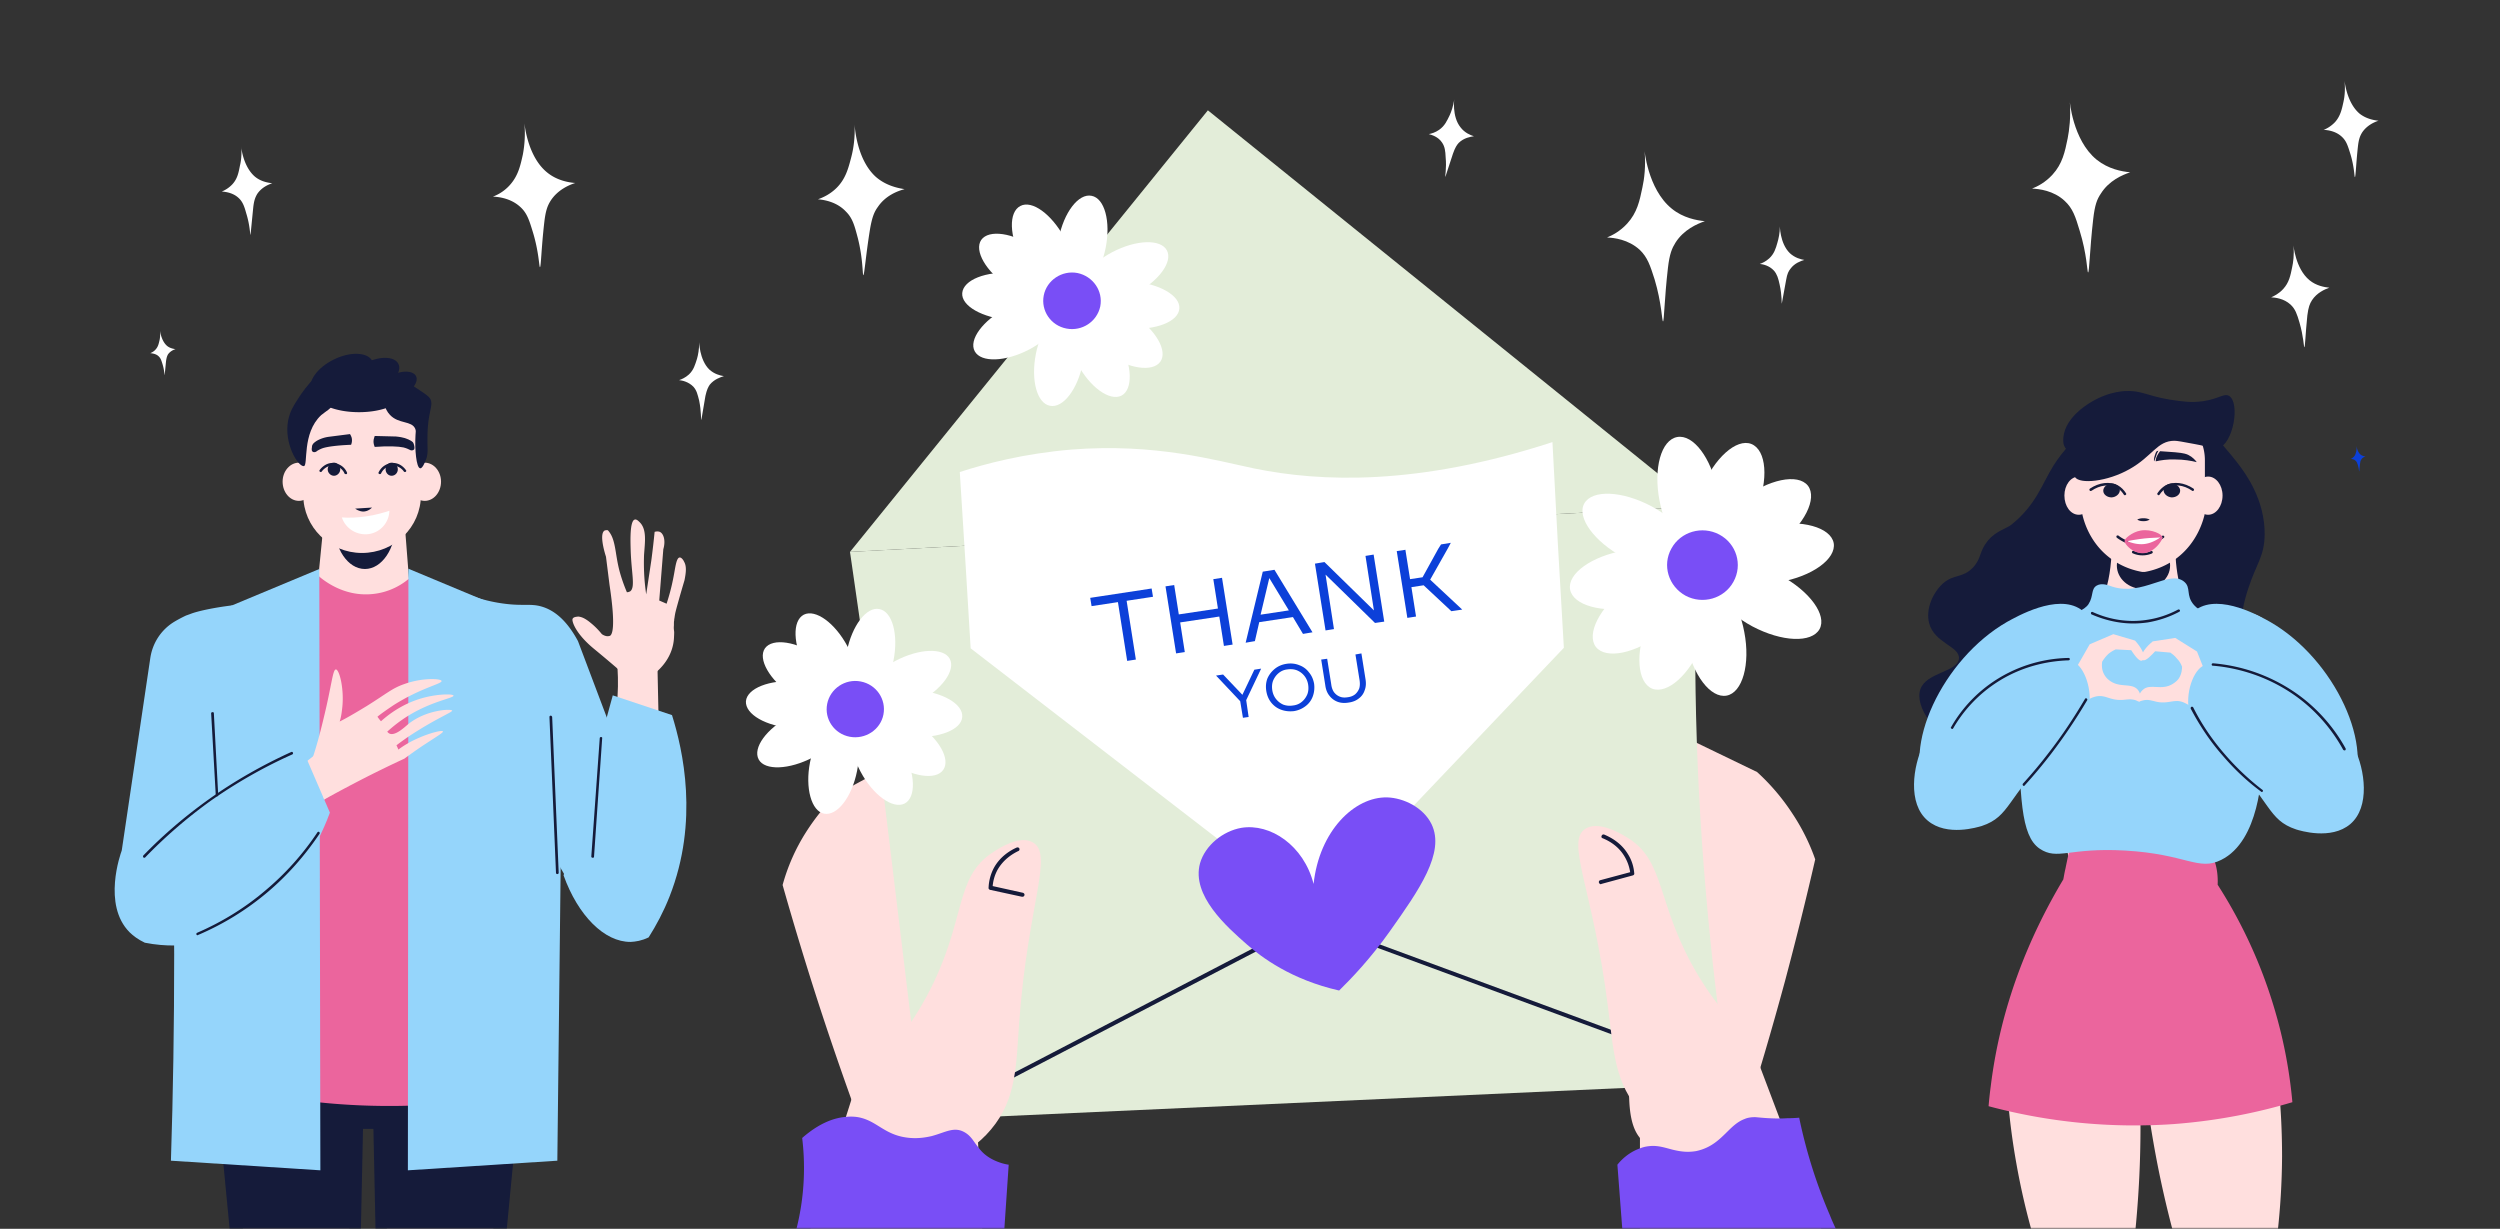 <?xml version="1.0" encoding="UTF-8"?>
<svg xmlns="http://www.w3.org/2000/svg" xmlns:v="https://vecta.io/nano" width="708" height="348" fill="none">
  <rect width="100%" height="100%" fill="#333333" stroke="none"/>
  <style><![CDATA[.B{fill:#151b3a}.C{fill:#ffdfde}.D{fill:#fff}.E{fill:#95d5fb}.F{fill:#0c40d9}.G{fill:#794ef6}.H{fill:#eb659d}.I{fill:#e3edd9}.J{fill-rule:evenodd}]]></style>
  <g clip-path="url(#B)">
    <mask id="A" maskUnits="userSpaceOnUse" x="0" y="0" width="708" height="348">
      <path d="M708 348H0V0H708V348Z" class="D"></path>
    </mask>
    <g mask="url(#A)">
      <path d="M162.147 175.286c.231-.605 1.154-.605 1.616-.681.308.076 1.385 0 3.54 1.816.847.681 1.924 1.664 3.155 3.177 1.155.757 1.847.605 2.309.454.462-.302 1.77-1.74-.154-14.449l-1-7.944c-.154-.454-2.078-6.43-.385-7.414.231-.075.539-.151.923-.075 1.155 1.286 1.616 2.799 2.001 4.766s.616 4.312 1.385 7.111a46.78 46.78 0 0 0 2.001 5.674c.308 0 .616-.076 1.001-.303 1.385-1.21.308-4.993.077-11.348-.077-2.723-.308-8.548 1.154-8.927.462-.151 1 .379 1.231.606 2.309 2.042 1.616 5.825 1.386 9.532-.077 2.572-.077 6.355.615 11.045l1.462-9.683c.36-2.724.667-5.397.924-8.02.769-.226 1.231-.075 1.462 0 1.154.53 1.693 2.573 1 4.918l-1.154 14.525 2.078.908c1.154-3.48 1.77-6.431 2.155-8.624.385-2.119.692-4.388 1.539-4.464.616-.076 1.231 1.059 1.231 1.135.77 1.286.616 2.95.154 5.296-1.462 4.917-2.463 8.548-2.616 9.305s-.231 1.437-.231 1.437c-.052.151-.077.378-.077.681-.077.151-.077.757-.077 1.362-.077.908 0 1.135.077 1.891 0 0 0 .757-.077 1.967-.77 9.683-12.005 13.996-11.928 12.104-2.386-2.496-10.697-9.305-10.697-9.305-5.233-4.312-6.311-7.792-6.08-8.473zm-29.243 90.026c2 21.712-11.082 38.885-23.934 40.701-14.622 2.043-34.553-14.752-33.938-40.701l1.154-28.975-2.309-4.539s-1-2.042-1.924-4.236c-1.462-3.178-7.696-21.183-15.314-46.148 4.848-2.118 9.927-4.464 15.16-7.187 6.695-3.48 12.852-7.036 18.316-10.516l11.774.303 14.006.756c5.695 3.178 12.39 6.431 20.009 9.381a174.34 174.34 0 0 0 14.622 4.842l-14.314 41.079c-.154.53-.847 2.497-1.77 5.069-1.18 3.228-2.412 6.304-3.694 9.229l2.155 30.942z" class="C"></path>
      <path d="M116.973 178.69h-28.32l3.309-33.589h22.394l2.616 33.589z" class="C"></path>
      <path d="M112.048 148.278c0 7.112-3.924 12.861-8.696 12.861-4.848 0-8.696-5.749-8.696-12.861 0-7.035 3.848-12.785 8.696-12.785 4.772 0 8.696 5.75 8.696 12.785z" class="B"></path>
      <path d="M102.506 156.6c-9.157 0-16.622-7.338-16.622-16.417v-23.981c2.155-1.438 8.465-5.145 17.315-4.993 8.08.227 13.775 3.555 16.007 4.993v23.981c0 9.079-7.465 16.417-16.7 16.417z" class="C"></path>
      <path d="M89.192 136.401c0 3.026-2.078 5.447-4.54 5.447-2.54 0-4.617-2.421-4.617-5.447 0-2.951 2.078-5.371 4.617-5.371 2.463 0 4.54 2.42 4.54 5.371zm35.708 0c0 3.026-2.078 5.447-4.617 5.447s-4.541-2.421-4.541-5.447c0-2.951 2.001-5.371 4.541-5.371s4.617 2.42 4.617 5.371z" class="C"></path>
      <path d="M99.12 179.447c1.001 2.043 3.078 2.875 4.464 2.27 1.154-.454 1.462-1.816 1.539-2.043l-6.003-.227zm-25.395-.151a17.85 17.85 0 0 0 7.003 2.95c5.31.984 9.543-.605 11.159-1.286l-18.162-1.664zm38.862 1.891c1.539.681 4.156 1.513 7.465 1.437 5.387-.075 9.158-2.496 10.62-3.555l-18.085 2.118zm-14.621-46.904c-.154 0-.308-.076-.385-.152-.539-1.361-1.924-2.269-3.386-2.269-1.924 0-3.001 1.588-3.078 1.664-.077.151-.308.227-.462.076-.231-.076-.231-.303-.154-.454.077-.076 1.385-2.043 3.694-2.043 1.77.076 3.386 1.059 4.079 2.724.077.151 0 .378-.154.454h-.154z" class="B"></path>
      <path d="M92.81 132.921c0 .983.846 1.816 1.77 1.816s1.77-.833 1.77-1.816c0-1.059-.846-1.891-1.77-1.891s-1.77.832-1.77 1.891zm-3.002-5.22s.693-.454 1.539-.757c1.308-.454 4.233-.832 8.081-.983.154-.378.385-1.135.154-2.043-.154-.454-.308-.756-.462-.983l-5.926.756a9.38 9.38 0 0 0-3.463 1.135c-.693.454-1.001.757-1.077.908-.308.378-.308.756-.308.908-.077.454-.154 1.059.231 1.286.308.227.847.151 1.231-.227zm17.777 6.582c-.384-.076-.461-.303-.384-.454a4.62 4.62 0 0 1 4.078-2.724c2.386 0 3.617 1.967 3.694 2.043.154.151.077.378-.077.454-.154.151-.384.075-.538-.076 0-.076-1.155-1.664-3.079-1.664-1.462 0-2.77.908-3.386 2.269-.077.076-.231.152-.308.152z" class="B"></path>
      <path d="M112.664 132.921c0 .983-.769 1.816-1.77 1.816-.923 0-1.693-.833-1.693-1.816 0-1.059.77-1.891 1.693-1.891 1.001 0 1.77.832 1.77 1.891zm3.233-5.598s-.693-.379-1.616-.606c-1.386-.302-4.31-.454-8.158-.151-.154-.378-.462-1.135-.308-2.043.077-.453.231-.756.308-1.059l6.003.152c.615.075 2.001.151 3.54.832.769.378 1.077.605 1.231.756.308.379.308.757.385.908.077.378.231 1.059-.154 1.286-.308.227-.77.227-1.231-.075zm-15.315 16.719c.231.151 1 .756 2.232.832 1.462 0 2.385-.984 2.539-1.135l-4.771.303z" class="B"></path>
      <path d="M96.812 146.538c2.078.152 4.541.076 7.388-.378 2.386-.378 4.464-.983 6.08-1.513-.077 3.253-2.463 6.052-5.695 6.582-3.386.529-6.695-1.438-7.773-4.691z" class="D"></path>
      <path d="M97.35 380.833c-.385 9.759-6.618 18.989-11.082 18.989-9.389-.076-16.853-42.971-22.01-83.672-.385-5.068-.462-11.045.462-17.702 1.847-13.996 6.849-24.814 10.851-31.774l25.704 27.764c-.77 27.235-3.925 85.714-3.925 86.395z" class="C"></path>
      <path d="M61.026 306.391l8.311 86.395c-1.231 8.927-1.924 19.367-1.308 30.942 1.154 23.906 7.157 43.5 12.775 57.193 1.924.832 5.772 2.118 10.697 1.816 3.463-.303 6.157-1.287 7.927-2.119l4.001-190.87-27.858-23.074a95.1 95.1 0 0 0-10.158 20.653c-2.463 7.187-3.771 13.693-4.386 19.064z" class="B"></path>
      <path d="M111.201 380.833c.385 9.759 6.618 18.989 11.082 18.989 9.389-.076 16.853-42.971 22.009-83.672.385-5.068.462-11.045-.461-17.702-1.847-13.996-6.849-24.814-10.851-31.774l-25.704 27.764c.77 27.235 3.925 85.714 3.925 86.395z" class="C"></path>
      <path d="M147.525 306.391l-8.311 86.395c1.231 8.927 1.924 19.367 1.308 30.942-1.154 23.906-7.157 43.5-12.775 57.193-1.924.832-5.771 2.118-10.697 1.816a23.4 23.4 0 0 1-7.926-2.119l-4.002-190.87 27.858-23.074c3.386 5.069 7.157 12.029 10.159 20.653 2.462 7.187 3.77 13.693 4.386 19.064z" class="B"></path>
      <path d="M125.593 319.706H82.267v-34.27h43.326v34.27z" class="B"></path>
      <path d="M151.065 308.888a194.5 194.5 0 0 1-56.255 3.707c-14.93-1.211-27.858-4.01-38.324-7.112l-2.617-125.809 36.323-16.568c1.001.832 6.772 5.901 15.083 5.144 5.464-.453 9.158-3.177 10.543-4.387l34.708 15.13.538 129.895z" class="H"></path>
      <path d="M90.732 331.432l-42.326-2.723c.616-18.913.923-38.432.923-58.404-.077-31.547-1-61.883-2.617-90.934l43.711-18.232.308 170.293zm24.78 0l42.326-2.723 1.693-149.338-43.865-18.308-.154 170.369z" class="E"></path>
      <path d="M42.557 186.407l-8.08 54.47 22.24 17.551c4.925-11.045 10.928-28.294 12.082-50.006.77-14.752-.924-27.386-2.924-36.994-5.618.681-9.85 1.664-11.697 2.345-.77.303-1.462.53-1.462.53-1.283.605-2.463 1.235-3.54 1.891-3.617 2.269-6.003 5.976-6.618 10.213zm121.129-4.842l20.932 55.453-17.546 22.166c-7.541-11.196-16.391-26.629-23.394-45.996-6.157-17.022-9.158-32.379-10.62-44.635a43.77 43.77 0 0 0 9.85 2.421c5.233.681 7.311-.076 10.312.756s6.849 3.102 10.466 9.835z" class="E"></path>
      <path d="M95.503 207.741l7.003 9.078a494.89 494.89 0 0 0-13.544 12.256c-8.465 7.792-16.392 15.584-23.78 23.225-1.462.681-3.54 1.513-6.003 2.043-2.309.454-4.233.529-5.772.454l-10.004-13.694c4.386-4.009 8.234-6.733 10.774-8.397 14.006-9.078 23.472-9.229 35.246-19.14 2.847-2.345 4.925-4.539 6.08-5.825z" class="C"></path>
      <path d="M86.499 214.096l-52.023 26.781c-.308.832-5.541 15.357 2.232 23.149 1 .984 2.386 2.043 4.31 2.951 6.157 1.21 11.313.832 15.084.151 25.473-4.691 36.323-34.195 37.324-36.994l-6.926-16.038z" class="E"></path>
      <path d="M174.615 186.104l11.543.908.385 18.081c.385 11.348 1 22.317 1.924 32.833-.385 1.589-1.155 3.631-2.386 5.825-1.154 1.967-2.385 3.48-3.463 4.539l-17.084-1.664c-.154-5.901.385-10.591.769-13.542 2.309-16.341 8.466-23.376 8.696-38.658.077-3.631-.23-6.582-.384-8.322z" class="C"></path>
      <path d="M173.537 196.923l-13.93 50.989c4.079 11.348 11.544 18.913 19.009 18.838 1.385-.076 3.078-.303 5.079-1.287 2.155-3.404 4.232-7.262 5.925-11.574 8.389-21.334 3.771-41.533.693-51.368l-16.776-5.598z" class="E"></path>
      <path d="M88.653 214.323c.77-2.346 1.847-6.053 2.924-10.592 2.386-9.683 2.617-14.071 3.54-14.147 1 0 2.463 5.674 1.77 11.197-.154 1.437-.385 2.648-.693 3.556 1.693-.833 4.31-2.346 7.542-4.313 5.848-3.631 7.234-5.068 10.697-6.279 5.233-1.891 10.466-1.588 10.62-.908.231.833-5.772 1.892-13.622 6.885-1.923 1.286-3.54 2.421-4.54 3.253a12.48 12.48 0 0 0 1 1.286c2.694-2.421 7.542-5.977 14.468-7.187 2.925-.53 6.003-.53 6.08-.076.154.757-7.157 1.665-14.622 6.885-1.847 1.286-3.232 2.496-4.156 3.328.154.152.308.379.616.53 1.539.756 4.079-1.589 5.31-2.648 5.156-4.161 12.236-4.388 12.467-3.858.154.454-4.848 2.345-12.544 7.489-1.308.908-2.462 1.74-3.232 2.346a12.56 12.56 0 0 1 .539 1.21c1.308-.983 3.309-2.27 6.002-3.404 2.925-1.286 6.465-2.194 6.619-1.74.153.302-1.386 1.21-4.618 3.328-2.693 1.74-4.848 3.329-6.31 4.388-3.489 1.614-7.029 3.329-10.62 5.145-4.156 2.118-8.183 4.261-12.083 6.43l-3.155-12.104z" class="C"></path>
      <path d="M40.864 242.919c-.103 0-.179-.025-.231-.076a.46.46 0 0 1-.077-.529c5.695-5.901 12.005-11.272 18.7-16.038 7.234-5.145 15.084-9.608 23.241-13.315.231-.076.385 0 .462.227.077.151 0 .378-.154.454-8.157 3.631-15.93 8.095-23.164 13.163-6.618 4.766-12.852 10.138-18.546 16.038-.051.051-.128.076-.231.076z" class="B"></path>
      <path d="M61.411 225.519a.33.33 0 0 1-.308-.302l-1.308-23.226c0-.151.154-.302.385-.302.154-.076.385.075.385.302l1.231 23.15c0 .227-.154.378-.308.378h-.077zm-5.464 39.339c-.154 0-.308-.075-.308-.227-.077-.151 0-.378.154-.454 7.003-3.026 13.544-7.035 19.316-11.953 5.695-4.766 10.697-10.364 14.776-16.492.077-.151.308-.227.462-.151.231.151.231.378.154.529-4.156 6.204-9.158 11.878-14.93 16.72-5.849 4.917-12.39 8.927-19.47 11.953-.051.05-.103.075-.154.075zm101.89-17.324c-.231 0-.385-.151-.385-.378l-1.847-44.106c0-.227.154-.378.385-.378.154 0 .308.151.385.378l1.847 44.106c0 .227-.154.378-.385.378zm10.005-4.615c-.231 0-.385-.151-.385-.378l2.386-33.438a.36.36 0 0 1 .384-.379c.231 0 .385.227.308.379l-2.308 33.514c0 .226-.154.302-.385.302zM114.126 111.36c0 2.95-5.618 5.371-12.467 5.371s-12.467-2.421-12.467-5.371 5.618-5.296 12.467-5.296 12.467 2.346 12.467 5.296z" class="B"></path>
      <path d="M94.579 114.159c-.923 1.74-2.078 2.118-3.617 3.404-5.541 5.145-3.617 14.374-4.925 14.45-1.693.076-5.618-6.355-4.463-12.785.462-2.572 1.539-4.312 2.77-6.204.308-.529 5.772-9.078 9.004-7.943 2.078.756 3.001 5.749 1.231 9.078z" class="B"></path>
      <path d="M110.201 110.679c-.308.151-.615.378-.923.832-1.078 1.589-.385 4.388 1.154 5.977 2.463 2.648 6.157 1.589 7.157 3.934.231.529.154.908.077 1.891-.231 3.934.231 9.154 1.308 9.305.616.152 1.385-1.664 1.77-2.723.539-1.665.308-2.724.308-4.615 0-1.513-.077-4.842.693-8.397.308-1.589.692-2.724.154-3.859-.308-.529-.693-.907-2.232-1.967l-3.771-2.496c-2.155-1.059-4.002-1.513-6.618-2.194-1.462-.303-2.155-.53-3.079-.53-1.846-.151-2.77.227-4.771.606-4.386.756-5.464-.076-6.31.907-1.231 1.362-.769 4.918 1.154 6.053 1.462.907 3.078-.076 10.466-1.892 1.462-.378 2.694-.681 3.463-.832z" class="B"></path>
      <path d="M105.43 102.206c1.309 2.572-1.462 6.582-6.233 8.927-4.694 2.345-9.62 2.118-10.928-.378-1.308-2.572 1.462-6.582 6.234-8.927 4.694-2.345 9.619-2.118 10.927.378z" class="B"></path>
      <path d="M112.818 103.038c1.077 2.043-1.231 5.296-5.079 7.263-3.925 1.891-7.927 1.74-9.004-.378-1.077-2.043 1.231-5.296 5.079-7.263 3.925-1.891 7.926-1.74 9.004.378z" class="B"></path>
      <path d="M117.82 106.518c.77 1.589-.923 4.085-3.925 5.599-3.001 1.437-6.079 1.361-6.926-.227-.769-1.665.924-4.161 3.925-5.599 3.001-1.513 6.08-1.361 6.926.227z" class="B"></path>
      <path d="M470.974 91.01c-.308 0-.385-5.22-2.386-11.877-1.231-3.858-2-6.279-4.232-8.397-3.232-2.95-7.311-3.404-9.235-3.48 1.462-.605 3.694-1.74 5.695-3.934 2.847-3.102 3.54-6.506 4.309-10.213.539-2.421 1.001-6.052.616-10.44-.077-.757.77 10.818 7.696 16.417 3.232 2.648 7.08 3.329 9.388 3.556-2.231.757-6.002 2.421-8.311 6.052-1 1.589-1.693 3.177-2.155 7.187-1 8.7-1.077 15.131-1.385 15.131zm120.36-13.845c-.231 0-.308-5.22-2.386-11.877-1.154-3.858-1.924-6.279-4.233-8.397-3.155-2.95-7.311-3.404-9.235-3.48 1.54-.605 3.771-1.74 5.772-3.934 2.848-3.102 3.54-6.506 4.31-10.289.462-2.345.923-5.977.615-10.364-.077-.756.693 10.818 7.619 16.417 3.309 2.648 7.08 3.329 9.466 3.556-2.232.757-6.003 2.345-8.312 6.052-1.077 1.589-1.693 3.177-2.154 7.187-1.001 8.7-1.078 15.13-1.462 15.13zm61.257 21.183c-.154 0-.231-3.102-1.385-7.036-.693-2.345-1.155-3.783-2.54-5.069-1.924-1.74-4.31-1.967-5.464-2.043.847-.378 2.232-1.059 3.386-2.345 1.693-1.816 2.078-3.858 2.54-6.128.308-1.362.615-3.556.385-6.128 0-.454.461 6.43 4.54 9.759 1.924 1.589 4.233 1.967 5.618 2.118-1.308.454-3.54 1.437-4.925 3.556-.616.983-1.001 1.891-1.309 4.312-.538 5.144-.615 9.003-.846 9.003z" class="D"></path>
      <g style="mix-blend-mode:multiply" class="F">
        <path d="M668.137 133.526c-.077 0-.077-.756-.385-1.816-.154-.529-.308-.907-.616-1.21-.462-.454-1.077-.53-1.385-.53.231-.075.539-.302.847-.605.461-.454.538-.983.692-1.513.077-.378.154-.908.077-1.589 0-.151.077 1.589 1.154 2.497.462.378 1.078.454 1.386.53-.308.075-.924.302-1.232.907-.154.227-.231.454-.307 1.06l-.231 2.269z"></path>
      </g>
      <path d="M666.905 50.157c-.154 0-.154-2.95-1.309-6.657-.692-2.194-1.077-3.556-2.385-4.766-1.77-1.664-4.079-1.891-5.156-1.967.846-.303 2.078-.984 3.232-2.194 1.539-1.74 1.924-3.631 2.386-5.75.307-1.362.538-3.329.307-5.825 0-.454.462 6.052 4.31 9.23 1.847 1.437 4.002 1.816 5.31 1.967-1.231.378-3.386 1.362-4.694 3.404-.539.908-.924 1.816-1.155 4.01-.538 4.917-.615 8.473-.846 8.549zM152.912 75.652c-.231 0-.308-4.388-2.001-9.91-1-3.253-1.616-5.371-3.54-7.111-2.693-2.497-6.156-2.875-7.772-2.95a12.17 12.17 0 0 0 4.771-3.253c2.386-2.648 3.001-5.523 3.694-8.624a32.58 32.58 0 0 0 .462-8.776c0-.605.615 9.154 6.464 13.844 2.693 2.194 5.926 2.799 7.926 2.95-1.923.605-5.079 2.043-7.003 5.069-.846 1.362-1.385 2.724-1.77 6.052-.846 7.338-.923 12.71-1.231 12.71zm-81.959-9.154c-.154 0-.154-2.724-1.231-6.128-.539-1.967-1-3.253-2.155-4.312-1.616-1.513-3.771-1.74-4.771-1.816.77-.303 1.924-.908 3.001-2.043 1.462-1.589 1.77-3.329 2.155-5.296.308-1.211.539-3.026.385-5.296-.077-.378.385 5.523 3.925 8.473 1.693 1.362 3.617 1.664 4.848 1.816-1.154.378-3.078 1.21-4.31 3.102-.462.832-.847 1.664-1.077 3.707l-.77 7.792zm-24.318 39.718c-.077 0-.077-1.362-.616-3.102-.308-.984-.462-1.589-1.077-2.194-.77-.757-1.847-.832-2.386-.908.385-.151 1-.454 1.462-.983.77-.832.924-1.664 1.154-2.648.154-.605.231-1.513.154-2.648 0-.227.231 2.724 2.001 4.237.847.681 1.847.832 2.386.908-.539.151-1.539.605-2.155 1.513-.231.454-.385.833-.539 1.892l-.385 3.934zM244.49 77.922c-.23 0-.077-4.615-1.539-10.44-.923-3.48-1.462-5.674-3.386-7.565-2.616-2.799-6.233-3.329-7.926-3.48 1.308-.454 3.386-1.362 5.233-3.177 2.616-2.572 3.386-5.598 4.232-8.851.539-2.043 1.078-5.22.924-9.078 0-.605.231 9.532 6.002 14.752 2.771 2.421 6.08 3.177 8.158 3.48-2.001.53-5.387 1.816-7.542 4.993-1 1.362-1.616 2.724-2.232 6.204-1.231 7.565-1.616 13.163-1.924 13.163z" class="D"></path>
      <path d="M493.753 317.815c4.079-12.785 8.003-26.1 11.774-40.02 3.13-11.752 5.977-23.225 8.542-34.422-1.231-3.556-3.232-8.095-6.387-12.861-3.386-5.22-7.08-9.154-10.081-11.877l-22.395-10.818-9.696 62.564c-5.079 35.556-6.311 49.022.923 53.637 6.696 4.237 17.931-.529 27.32-6.203zm-248.031 6.128c-4.694-12.559-9.312-25.646-13.775-39.34a980.76 980.76 0 0 1-10.312-33.967 54.9 54.9 0 0 1 6.541-14.828c2.924-4.615 6.003-8.171 8.619-10.743l21.856-11.877 12.852 62.035c6.926 35.254 8.773 48.568 1.847 53.561-6.465 4.615-17.931.379-27.628-4.841z" class="C"></path>
      <path d="M489.52 306.77l-228.099 10.364-13.16-108.485-7.541-52.352 240.335-12.86c-1.616 33.135-1.385 69.902 2.078 109.544 1.616 18.837 3.771 36.767 6.387 53.789z" class="I"></path>
      <path d="M240.72 156.297L342.071 31.244l138.984 112.193-240.335 12.86z" class="I"></path>
      <g style="mix-blend-mode:multiply" class="I">
        <path d="M471.897 152.893l-29.013 30.564-71.184 74.82-96.812-74.669-28.32-21.864 26.935-1.059 167.688-6.582 30.706-1.21z"></path>
      </g>
      <path d="M442.885 183.457l-71.185 74.82-96.811-74.669-1.385-22.923-1.693-27.008c7.233-2.345 18.084-5.22 31.552-6.354 23.856-1.892 41.018 3.101 51.945 5.371 18.547 3.783 46.097 4.993 84.345-7.49l1.539 28.899 1.693 29.354z" class="D"></path>
      <path d="M268.193 314.94c-.154 0-.385-.151-.462-.303-.154-.302-.077-.68.231-.832l104.045-54.167c.231-.151.616 0 .77.227.154.303 0 .681-.231.832l-104.045 54.167c-.103.051-.205.076-.308.076zm216.941-11.423c-.051 0-.128-.026-.231-.076L374.701 262.74c-.308-.151-.462-.454-.308-.757.077-.302.462-.453.693-.302l110.279 40.701c.308.075.461.454.308.756a.58.58 0 0 1-.539.379z" class="B"></path>
      <path d="M405.407 233.387c-2.309-4.69-7.85-7.414-12.544-7.565-9.235-.227-19.239 9.456-20.855 24.511-2.771-10.894-12.236-17.249-20.471-15.887-5.156.908-10.235 4.918-11.697 10.062-2.463 9.078 7.542 17.929 13.236 22.922 4.156 3.632 12.544 9.987 26.166 13.088 3.463-3.404 8.85-9.002 14.314-16.719 8.311-11.726 15.776-22.317 11.851-30.412z" class="G"></path>
      <path d="M326.526 169.007l-.385-2.345-17.392 2.648.385 2.345 7.465-1.135 2.616 16.643 2.463-.378-2.617-16.643 7.465-1.135zm19.547-5.371l-2.462.378 1.308 8.322L333.837 174l-1.308-8.322-2.463.379 3.002 18.988 2.462-.378-1.308-8.397 11.082-1.665 1.308 8.322 2.463-.378-3.002-18.913z" class="F"></path>
      <path d="M371.7 179.069l-2.694.454-2.847-4.766-9.543 1.437-1.231 5.371-2.616.454 4.848-20.123 3.309-.53 10.774 17.703zm-6.695-6.204l-5.541-9.154-2.463 10.365 8.004-1.211z" class="F J"></path>
      <path d="M392.016 176.043l-3.002-18.989-2.308.378 2.385 15.433-14.006-13.693-2.693.454 3.001 18.913 2.386-.378-2.386-15.433 14.006 13.693 2.617-.378zm13.005-11.878l5.002-8.851.847-1.589-2.77.454-.77 1.211-4.463 8.094-3.54.53-1.309-8.246v-.076l-.846.151c-.077 0-1.616.227-1.616.227l3.001 18.913 2.463-.378-1.309-8.322 3.463-.529 7.85 7.338 3.078-.454-9.081-8.473zm-47.866 25.192l-1.924.303-3.386 7.111-5.464-5.749-2.001.302 6.849 7.263.77 4.69 1.616-.227-.693-4.766 4.233-8.927z" class="F"></path>
      <path d="M371.777 197.225c-.411 1.11-1.078 2.018-2.001 2.724-.975.756-2.078 1.235-3.309 1.437-1.283.151-2.488.025-3.617-.378s-2.078-1.085-2.848-2.043c-.718-.908-1.18-1.992-1.385-3.253s-.102-2.446.308-3.555c.462-1.06 1.154-1.967 2.078-2.724s2.026-1.236 3.309-1.437 2.488-.076 3.617.378a5.84 5.84 0 0 1 2.77 2.043c.77.907 1.232 1.966 1.463 3.253.154 1.26.025 2.446-.385 3.555zm-1.308-3.328c-.154-.959-.513-1.791-1.078-2.497s-1.282-1.236-2.155-1.589c-.82-.302-1.718-.378-2.693-.227-.924.101-1.744.454-2.463 1.059-.667.555-1.18 1.261-1.539 2.119-.308.807-.385 1.715-.231 2.723.154.958.513 1.791 1.078 2.497s1.257 1.235 2.078 1.588c.872.303 1.77.379 2.693.227.975-.1 1.821-.454 2.54-1.059.667-.555 1.18-1.261 1.539-2.118.308-.807.384-1.715.231-2.723z" class="F J"></path>
      <path d="M386.706 192.308l-1.154-7.263-1.693.303 1.154 7.187c.154.908.128 1.715-.077 2.421-.256.655-.641 1.21-1.154 1.664-.565.454-1.257.731-2.078.832-.872.151-1.616.101-2.232-.151-.667-.252-1.231-.681-1.693-1.286-.41-.605-.667-1.337-.77-2.194l-1.154-7.263-1.693.227 1.154 7.263c.154 1.21.539 2.194 1.155 2.95a5.18 5.18 0 0 0 2.309 1.74c.923.353 1.975.429 3.155.227 1.128-.151 2.078-.529 2.847-1.135.821-.605 1.385-1.387 1.693-2.345.359-.908.436-1.967.231-3.177z" class="F"></path>
      <path d="M270.117 328.103c2.847-1.513 7.003-4.009 10.543-8.246 7.311-8.7 7.08-18.232 8.004-30.714 2.462-33.287 9.85-47.283 3.771-50.612-3.694-2.042-9.312 1.589-11.082 2.724-11.467 7.338-7.388 19.442-18.932 40.928-5.233 9.683-7.618 10.288-8.311 15.887-1.462 11.65 7.619 22.468 16.007 30.033z" class="C"></path>
      <path d="M278.198 348h-48.714l10.082-31.698 1.539-4.842 1.385-4.312 12.929 1.21 5.079.53 15.468 1.437h.385l.308 6.128.308 6.809v.302a12.19 12.19 0 0 1 .076 1.362L278.198 348z" class="C"></path>
      <path d="M285.663 329.843L284.431 348H225.56c2.616-10.364 2.385-19.443 1.616-25.722 5.079-4.463 9.388-5.749 12.39-5.976.513-.051 1-.076 1.462-.076a11.99 11.99 0 0 1 1.924.151c5.618.984 7.541 5.372 15.006 5.901 2.309.152 4.156-.151 5.849-.529 4.002-1.059 6.464-2.875 9.543-.984 1.385.832 2.154 2.043 3.001 3.253a1.22 1.22 0 0 1 .231.303l.461.605c.924 1.211 2.001 2.345 4.002 3.404 1.77.908 3.463 1.362 4.618 1.513z" class="G"></path>
      <path d="M475.976 322.959c-3.001-1.286-7.234-3.631-11.005-7.716-7.772-8.246-8.003-17.779-9.619-30.261-4.156-33.136-12.159-46.753-6.311-50.309 3.54-2.194 9.389 1.059 11.236 2.194 11.851 6.733 8.311 18.989 20.932 39.869 5.772 9.456 8.235 9.91 9.158 15.433 2.078 11.574-6.464 22.847-14.391 30.79z" class="C"></path>
      <path d="M515.763 348h-51.33v-22.771-3.026-7.566-6.733-2.194l20.239-2.95 4.156-.605 1-.152 8.158-1.21.538 1.513 5.464 14.45L515.763 348z" class="C"></path>
      <path d="M519.918 348H459.43l-1.385-18.156c1.154-1.438 3.155-3.405 6.156-4.54.052-.05.129-.075.231-.075 1.078-.454 2.078-.605 3.079-.681 2.231-.151 4.155.529 6.233 1.059 1.924.454 4.002.832 6.618.378 4.31-.908 6.696-3.404 9.004-5.674 1.462-1.437 2.848-2.723 4.695-3.404.846-.378 1.847-.53 3.001-.53 1.154.076 3.386.379 6.926.379.667 0 1.385-.026 2.155-.076a38.2 38.2 0 0 0 3.386-.151c1.693 8.17 4.386 17.627 8.696 27.613.513 1.311 1.077 2.597 1.693 3.858z" class="G"></path>
      <path d="M289.588 253.964h-.154l-9.081-1.967c-.231-.075-.462-.378-.385-.605a13.03 13.03 0 0 1 1.539-5.674c1.847-3.328 4.849-4.993 6.388-5.674.308-.151.692 0 .769.227.154.303 0 .681-.308.757-1.385.681-4.078 2.194-5.848 5.296-.77 1.412-1.232 2.95-1.385 4.614l8.542 1.892c.308.075.538.378.461.68s-.307.454-.538.454zm163.763-3.555c-.231 0-.461-.227-.538-.454-.077-.303.077-.605.384-.681l8.466-2.27c-.257-1.664-.821-3.202-1.693-4.614-1.847-3.027-4.618-4.388-6.08-4.993-.308-.076-.462-.379-.308-.681.077-.303.385-.454.693-.379 1.616.681 4.694 2.194 6.695 5.447 1.077 1.665 1.693 3.556 1.847 5.523.077.303-.154.53-.385.605l-8.927 2.421c-.051.05-.102.076-.154.076z" class="B"></path>
      <path d="M409.331 50.082c-.154-.076.385-2.421.077-5.523-.077-1.816-.231-3.026-1-4.161-1.078-1.664-2.925-2.194-3.771-2.421.769-.151 1.847-.454 2.924-1.21 1.616-1.135 2.232-2.572 3.001-4.161.462-.983 1.001-2.572 1.309-4.539 0-.303-.77 4.917 1.77 8.019 1.154 1.513 2.77 2.194 3.771 2.496-1.001.151-2.848.454-4.31 1.891-.539.605-1 1.286-1.616 3.026l-2.155 6.582zm-210.706 68.843c-.154 0 0-2.421-.616-5.447-.462-1.815-.692-2.875-1.616-3.934-1.385-1.437-3.232-1.815-4.079-1.891.693-.227 1.77-.681 2.771-1.589 1.385-1.286 1.77-2.799 2.309-4.463.307-1.059.615-2.648.615-4.691 0-.303 0 4.918 2.848 7.717 1.385 1.286 3.078 1.74 4.155 1.891-1 .303-2.77.908-4.001 2.421-.462.681-.847 1.438-1.232 3.178l-1.154 6.808zm305.979-32.908c-.077 0 .077-2.345-.616-5.447-.385-1.74-.693-2.875-1.616-3.934-1.308-1.437-3.155-1.816-4.002-1.891.693-.227 1.693-.681 2.694-1.589 1.385-1.286 1.847-2.799 2.308-4.463.308-1.059.693-2.648.693-4.615 0-.378-.077 4.842 2.847 7.641 1.386 1.286 3.079 1.74 4.079 1.891-1 .303-2.77.908-3.925 2.496-.538.681-.923 1.362-1.231 3.177l-1.231 6.733zM313.135 70.13c-1.462 7.414-5.617 12.861-9.311 12.104-3.694-.681-5.464-7.263-4.002-14.677s5.618-12.861 9.312-12.104c3.694.681 5.464 7.263 4.001 14.676zm-6.463 32.681c-1.463 7.414-5.618 12.861-9.312 12.105-3.694-.681-5.464-7.263-4.002-14.677s5.618-12.861 9.312-12.104c3.694.681 5.464 7.263 4.002 14.676z" class="D"></path>
      <path d="M321.37 83.217c-6.772 3.556-13.698 3.783-15.468.53s2.308-8.776 9.081-12.331 13.698-3.783 15.468-.53-2.309 8.776-9.081 12.331zm-29.859 15.736c-6.773 3.556-13.699 3.783-15.469.53s2.309-8.776 9.081-12.331 13.698-3.783 15.468-.53-2.308 8.7-9.08 12.331z" class="D"></path>
      <path d="M319.677 93.052c-7.696-.53-13.698-4.01-13.39-7.641.308-3.707 6.695-6.203 14.391-5.674 7.618.53 13.621 4.01 13.313 7.641-.231 3.707-6.695 6.203-14.314 5.674zm-33.784-2.421c-7.696-.605-13.698-4.01-13.39-7.641.307-3.707 6.695-6.279 14.39-5.674 7.619.53 13.622 3.934 13.314 7.641-.231 3.707-6.695 6.203-14.314 5.674z" class="D"></path>
      <path d="M313.29 100.163c-6.311-4.312-9.697-10.288-7.542-13.314s9.004-1.967 15.314 2.345 9.697 10.213 7.542 13.239-9.004 2.043-15.314-2.27zm-27.782-18.988c-6.31-4.312-9.696-10.213-7.618-13.239 2.154-3.026 9.004-2.043 15.314 2.27s9.697 10.213 7.542 13.239c-2.155 3.102-8.927 2.043-15.238-2.27z" class="D"></path>
      <path d="M305.132 103.038c-3.617-6.733-3.771-13.466-.462-15.206s8.927 2.345 12.467 9.003 3.771 13.466.462 15.206c-3.309 1.664-8.927-2.345-12.467-9.003zm-15.776-29.504c-3.54-6.657-3.771-13.466-.384-15.206 3.309-1.74 8.85 2.345 12.467 9.003 3.54 6.657 3.693 13.466.384 15.206s-8.85-2.345-12.467-9.003z" class="D"></path>
      <path d="M311.596 86.773c-.923 4.312-5.156 7.111-9.542 6.279-4.464-.832-7.311-5.069-6.465-9.381s5.156-7.187 9.543-6.355c4.386.908 7.311 5.069 6.464 9.456z" class="G"></path>
      <path d="M253.033 187.088c-1.462 7.414-5.618 12.785-9.235 12.104-3.694-.681-5.464-7.262-4.001-14.601 1.462-7.414 5.617-12.861 9.234-12.104 3.694.681 5.464 7.263 4.002 14.601zm-10.312 31.244c-1.462 7.414-5.618 12.785-9.311 12.105-3.617-.681-5.464-7.263-4.002-14.601 1.462-7.414 5.618-12.786 9.312-12.105s5.464 7.263 4.001 14.601z" class="D"></path>
      <path d="M259.959 198.89c-6.772 3.48-13.621 3.782-15.391.529s2.309-8.776 9.004-12.256c6.772-3.555 13.621-3.782 15.391-.605 1.77 3.253-2.232 8.776-9.004 12.332zm-29.705 15.584c-6.772 3.556-13.698 3.783-15.391.605-1.77-3.253 2.232-8.776 9.004-12.331 6.695-3.48 13.621-3.783 15.391-.53s-2.309 8.7-9.004 12.256z" class="D"></path>
      <path d="M258.189 208.649c-7.618-.53-13.544-3.934-13.236-7.641.231-3.631 6.618-6.128 14.237-5.598s13.621 3.933 13.313 7.64c-.231 3.632-6.695 6.128-14.314 5.599zm-33.63-2.421c-7.618-.53-13.544-3.934-13.313-7.641.308-3.631 6.695-6.204 14.314-5.598 7.618.529 13.621 3.934 13.313 7.641-.231 3.631-6.695 6.127-14.314 5.598z" class="D"></path>
      <path d="M251.879 215.684c-6.233-4.236-9.619-10.137-7.465-13.163 2.078-3.026 8.927-1.967 15.161 2.269 6.31 4.313 9.696 10.213 7.542 13.24-2.078 3.026-8.927 1.967-15.238-2.346zm-27.705-18.837c-6.233-4.312-9.619-10.213-7.542-13.239 2.155-3.026 9.004-1.967 15.238 2.269 6.31 4.313 9.696 10.213 7.542 13.24s-8.927 1.966-15.238-2.27z" class="D"></path>
      <path d="M243.722 218.559c-3.54-6.657-3.694-13.39-.385-15.13 3.309-1.665 8.85 2.345 12.39 9.002s3.771 13.391.462 15.131c-3.309 1.664-8.927-2.345-12.467-9.003zm-15.623-29.353c-3.54-6.657-3.771-13.39-.462-15.13 3.309-1.665 8.85 2.345 12.39 9.002s3.771 13.391.462 15.131c-3.309 1.664-8.85-2.346-12.39-9.003z" class="D"></path>
      <path d="M250.185 202.37c-.846 4.312-5.156 7.111-9.542 6.279s-7.234-4.993-6.388-9.306 5.08-7.186 9.466-6.354c4.464.832 7.311 5.068 6.464 9.381z" class="G"></path>
      <path d="M467.665 143.361c8.311 4.463 13.236 11.272 11.004 15.282-2.154 3.934-10.697 3.631-19.008-.833-8.234-4.463-13.159-11.272-11.005-15.206 2.232-4.009 10.697-3.631 19.009.757zm36.554 19.594c8.312 4.463 13.237 11.272 11.082 15.206-2.232 4.009-10.697 3.631-19.008-.757-8.311-4.463-13.237-11.272-11.005-15.281 2.155-3.934 10.697-3.632 18.931.832z" class="D"></path>
      <path d="M486.366 138.746c1.693 9.154-.539 17.173-5.079 18.005s-9.62-5.825-11.313-14.979c-1.77-9.154.462-17.173 5.002-18.005s9.62 5.901 11.39 14.979zm7.618 40.247c1.77 9.154-.538 17.173-5.002 18.005-4.54.832-9.62-5.825-11.39-14.979-1.693-9.154.539-17.173 5.08-18.005s9.619 5.825 11.312 14.979z" class="D"></path>
      <path d="M497.447 144.42c-3.463 8.624-9.774 14.223-14.083 12.558s-4.925-10.061-1.462-18.61c3.54-8.625 9.85-14.298 14.083-12.634 4.309 1.74 4.925 10.062 1.462 18.686zm-15.468 38.053c-3.463 8.549-9.774 14.223-14.083 12.558-4.233-1.74-4.849-10.061-1.386-18.686s9.774-14.222 14.083-12.558 4.926 10.062 1.386 18.686z" class="D"></path>
      <path d="M503.527 154.33c-7.465 5.674-15.776 7.414-18.624 3.783-2.77-3.556 1.001-11.045 8.465-16.719s15.777-7.414 18.624-3.858c2.77 3.631-1 11.121-8.465 16.794zm-32.938 25.041c-7.465 5.75-15.776 7.414-18.623 3.859-2.771-3.632 1-11.121 8.465-16.795s15.776-7.414 18.623-3.783c2.771 3.556-1 11.045-8.465 16.719z" class="D"></path>
      <path d="M503.911 164.846c-9.234 1.664-17.469-.681-18.238-5.144-.847-4.388 6.079-9.381 15.314-10.97 9.312-1.664 17.469.605 18.316 5.069.769 4.463-6.08 9.456-15.392 11.045zm-40.94 7.187c-9.312 1.664-17.469-.605-18.316-5.069s6.08-9.456 15.314-11.045c9.312-1.664 17.546.681 18.316 5.144.847 4.464-6.08 9.381-15.314 10.97z" class="D"></path>
      <path d="M486.904 151.38c4.849 2.572 6.696 8.549 4.002 13.39-2.616 4.767-8.696 6.507-13.544 3.934-4.848-2.647-6.695-8.624-4.002-13.39 2.617-4.766 8.696-6.506 13.544-3.934z" class="G"></path>
      <path d="M581.637 131.71c-3.309 5.22-4.925 11.197-12.005 16.871-1.54 1.21-4.31 1.74-6.619 4.463-2.616 3.178-1.77 4.993-4.232 7.641-3.002 3.178-5.387 1.74-8.619 4.615-2.771 2.572-4.849 7.187-3.848 11.121 1.462 5.749 8.696 6.582 8.465 10.062-.308 3.858-9.235 3.858-10.928 8.7-1.77 5.22 4.695 12.936 11.159 17.475 14.083 9.759 23.702 1.059 47.174 9.23 10.158 3.555 13.468 6.96 18.855 5.069 8.773-3.027 11.62-16.19 13.159-23.301 3.771-17.325-2.616-21.41 2.463-36.843 2.308-7.187 4.617-9.154 4.694-15.433.077-9.759-5.233-17.097-7.696-20.275-4.617-5.825-12.774-16.341-25.164-16.568-11.698-.151-22.164 9.76-26.858 17.173z" class="B"></path>
      <path d="M649.589 192.459l-84.421-.454c1.616-7.414 4.694-15.282 10.851-17.324 5.541-1.816 9.85 2.194 14.622.076 3.386-1.514 6.772-6.053 7.387-18.46l1.309-.151 7.695-.529 7.696.529 1.308.151c.385 8.171 2.155 16.266 7.388 18.46 4.771 1.966 9.081-2.497 14.622-.908 4.232 1.21 8.619 5.825 11.543 18.61z" class="C"></path>
      <path d="M614.575 160.156c0 3.707-3.386 6.657-7.542 6.657s-7.542-2.95-7.542-6.657c0-3.632 3.386-6.582 7.542-6.582s7.542 2.95 7.542 6.582z" class="B"></path>
      <path d="M607.11 115.748c-1.693 0-3.079.075-4.464.227-7.388.832-13.005 7.035-13.005 14.374v14.979c.384 1.815 1.924 8.17 7.926 12.709 3.463 2.648 7.003 3.556 9.081 3.934h.385.385a21.41 21.41 0 0 0 9.08-3.934c5.926-4.539 7.542-10.894 7.927-12.709v-14.979c0-7.339-5.618-13.542-13.083-14.374-1.334-.152-2.744-.227-4.232-.227z" class="C"></path>
      <path d="M592.795 140.335c0 3.026-1.847 5.447-4.079 5.447-2.308 0-4.078-2.421-4.078-5.447 0-2.951 1.77-5.372 4.078-5.372 2.232 0 4.079 2.421 4.079 5.372zm36.631 0c0 3.026-1.847 5.447-4.079 5.447s-4.078-2.421-4.078-5.447c0-2.951 1.847-5.372 4.078-5.372s4.079 2.421 4.079 5.372z" class="C"></path>
      <path d="M605.263 147.143c.538-.302 1.154-.378 1.77-.378s1.154.076 1.77.378c-.616.379-1.155.454-1.77.454s-1.232-.075-1.77-.454z" class="B"></path>
      <path d="M632.197 190.643c.231 0 .616.076 1.001.303.462.378.692 1.211.385 1.891H577.02c-.231-.605-.077-1.21.307-1.588.462-.379 1.078-.303 1.155-.303 7.542-1.891 13.39-1.891 17.392-1.437 3.309.302 4.156.756 7.773.983 6.387.303 9.234-.908 14.467-1.286 3.233-.227 8.081-.151 14.083 1.437z" class="D"></path>
      <path d="M603.646 179.144c.77.908 2.001 1.362 3.233 1.135 1.693-.302 2.308-1.891 2.385-1.967l-5.618.832zm6.003 2.875c.385.151 1.001.454 1.847.681 2.694.832 4.926.681 6.542.53 5.694-.454 11.004-1.211 12.774-1.513l-12.313.378-8.85-.076zm-5.233 0l-1.847.681c-2.693.832-5.002.681-6.541.53-5.695-.454-11.005-1.211-12.775-1.513l12.313.378 8.85-.076z" class="B"></path>
      <path d="M601.722 370.771l-20.239-3.782c-3.925-10.138-7.85-22.772-10.466-37.599-2.386-13.315-3.079-25.344-3.002-35.406 11.852 3.102 24.088 5.75 36.555 7.717l1.154.151c.308 5.598.462 11.398.462 17.4 0 18.913-1.847 36.238-4.464 51.519zm21.317 2.572l19.316-7.111c2.078-10.591 3.848-23.679 3.925-38.734 0-13.541-1.308-25.495-3.078-35.405a367.23 367.23 0 0 1-34.785 13.617 9.04 9.04 0 0 1-1.077.379c.615 5.548 1.436 11.272 2.462 17.173 3.233 18.686 8.004 35.405 13.237 50.081z" class="C"></path>
      <path d="M635.045 264.48a70.12 70.12 0 0 0-10.005-13.088l6.234-32.076c4.079-1.967 6.772-5.901 6.772-10.516 0-3.026-1.154-5.75-3.155-7.868l1.693-8.473c-1.616-1.816-3.925-3.934-7.234-5.522-10.389-5.145-21.24-.152-23.01.605-1.924-.757-12.775-5.75-23.164-.605-3.232 1.588-5.618 3.706-7.157 5.522l1.616 8.473c-1.924 2.118-3.155 4.842-3.155 7.868 0 4.615 2.77 8.549 6.772 10.516l6.234 32.076c-3.156 3.329-6.773 7.641-10.005 13.088-6.772 11.499-8.85 22.544-9.465 29.504 6.233 2.573 14.16 5.069 23.471 6.582 5.156.832 9.928 1.211 14.237 1.286.154-2.421.924-2.421 1.155 0 4.232-.075 9.004-.454 14.16-1.286 9.388-1.513 17.315-4.009 23.548-6.582-.692-6.96-2.693-18.005-9.542-29.504z" class="C"></path>
      <path d="M555.241 229.075l-9.466-10.743c4.079-9.078 9.774-19.442 17.546-30.034 3.156-4.312 6.388-8.17 9.543-11.726 4.002-.832 8.004.378 10.466 3.178 2.463 2.723 2.463 5.976 2.463 6.884l-30.552 42.441z" class="C"></path>
      <path d="M606.802 157.281a6.57 6.57 0 0 1-2.847-.605c-.154-.076-.231-.303-.154-.454.077-.227.308-.303.461-.227.539.227 1.309.529 2.309.605a6.02 6.02 0 0 0 2.54-.53c.231-.075.461 0 .538.227.077.152-.077.379-.23.454-.873.353-1.745.53-2.617.53zm-.616-2.648c-3.309 0-5.772-1.664-6.695-2.345a.46.46 0 0 1-.077-.53.48.48 0 0 1 .538-.075c.924.756 3.541 2.42 7.004 2.194 2.462-.227 4.309-1.287 5.387-2.119.153-.151.384-.075.538.076.077.151.077.378-.077.454-1.231.983-3.155 2.118-5.848 2.269a3.94 3.94 0 0 1-.77.076z" class="B"></path>
      <path d="M611.957 152.212c-.231.303-2.308 2.648-5.618 2.572-2.077-.151-3.54-1.21-4.078-1.664.923-.454 2.385-1.059 4.232-1.286 2.386-.378 4.387.076 5.464.378z" class="D"></path>
      <path d="M600.337 138.822c0 1.059-1.077 1.967-2.309 2.042-1.308 0-2.385-.832-2.385-1.891s1.077-1.967 2.385-2.043c1.232 0 2.309.833 2.309 1.892z" class="B"></path>
      <path d="M601.799 140.259c-.154 0-.256-.05-.308-.151-.384-.605-1-1.438-2.001-1.967-2.077-1.135-4.848-.757-7.156.832-.231.151-.462.076-.539-.076-.154-.151-.077-.378.077-.529 2.616-1.74 5.618-2.118 7.926-.908.924.53 1.693 1.286 2.309 2.27.077.151.077.378-.154.453-.051.051-.103.076-.154.076zm10.929-1.437c0 1.059 1.077 1.967 2.308 2.042 1.308 0 2.386-.832 2.386-1.891s-1.078-1.967-2.309-2.043c-1.308 0-2.385.833-2.385 1.892z" class="B"></path>
      <path d="M611.265 140.259c-.308-.151-.385-.378-.308-.529.616-.959 1.386-1.715 2.309-2.27 2.309-1.21 5.31-.832 7.927.908.154.151.231.378.077.529-.077.152-.308.227-.462.076-2.386-1.664-5.156-1.967-7.157-.832-.821.454-1.514 1.109-2.078 1.967-.051.101-.154.151-.308.151zm10.852-9.381c-1.54-.378-3.617-.756-6.157-.756-2.232-.076-4.079.227-5.464.529 0-.302.051-.63.154-.983.308-.832.77-1.513 1.077-1.891l4.233.302c2.617.227 3.309.53 3.771.757 1.231.605 2.001 1.513 2.386 2.042zm-11.313-3.101c-.231.226-.385.605-.539 1.134-.308.832-.308 1.665-.231 1.74.077 0 .385-1.059.539-1.361.154-.454.231-.833.538-1.362l.154-.303-.461.152zm-20.702 4.312c1.462-.454 3.54-.908 6.156-1.059 2.155-.076 4.002.075 5.387.378 0-.303-.051-.631-.154-.984-.308-.832-.846-1.437-1.154-1.815l-4.233.378c-2.616.378-3.232.681-3.694.908-1.231.681-1.924 1.588-2.308 2.194zm11.159-3.632l.615 1.135c.308.832.385 1.74.231 1.74-.077 0-.462-.983-.539-1.286-.154-.454-.307-.832-.615-1.362l-.154-.302.462.075z" class="B"></path>
      <path d="M612.419 152.061c.308.378-2.078 4.539-5.541 4.615-3.078.075-5.464-2.951-5.156-3.48.231-.379 2.155 1.059 5.156.907 3.309-.226 5.233-2.42 5.541-2.042zm-28.089 96.986c-9.773 16.341-17.777 35.935-20.547 58.555-.257 1.916-.462 3.808-.616 5.674a159.51 159.51 0 0 0 52.33 5.068c13.237-.983 24.627-3.48 33.707-6.203-.692-7.641-2.154-16.719-5.156-26.705-4.386-14.753-10.62-26.479-16.007-34.876.231-5.144-1.385-8.473-2.693-10.364-8.927-12.937-36.785-7.112-38.863-.984-.231.605-.924 3.631-1.539 6.733-.308 1.286-.462 2.345-.616 3.102z" class="H"></path>
      <path d="M571.633 203.202c.384 22.317.615 33.514 6.002 37.145 5.079 3.404 8.235-.378 24.165.53 17.392.983 20.778 5.9 27.242 2.647 10.851-5.371 11.544-24.133 11.621-28.067.077-6.96-1.693-5.598-3.156-19.291-1.308-12.634-.307-17.929-4.309-20.729-3.848-2.799-8.465-.302-11.851-4.085-2.463-2.799-.693-4.917-2.848-6.657-4.232-3.405-11.697 4.236-20.316 1.437-1.078-.378-2.925-1.135-4.387-.302-1.693.983-.846 2.95-2.309 5.22-1.077 1.74-4.155 2.874-10.158 5.22-2.616.983-2.847.983-3.386 1.21-6.31 2.875-6.464 16.643-6.31 25.722z" class="E"></path>
      <path d="M601.722 153.196c-.231-.454 1.924-2.497 4.54-2.951 3.156-.529 6.157 1.211 6.003 1.74-.077.454-2.001.076-6.387.681-2.848.378-4.002.832-4.156.53z" class="H"></path>
      <path d="M595.95 112.041c-4.617 1.74-12.082 6.657-11.62 13.163.154 2.648 3.463 3.405 3.617 6.809.077 1.816-.693 2.345-.308 3.102 1.308 2.042 9.081 1.362 15.468-2.27 6.465-3.631 7.773-8.019 12.698-8.019.77 0 2.386.303 5.618.908 5.002.908 5.541 1.589 6.695 1.286 4.464-1.362 6.311-13.012 3.155-14.903-1.462-.833-2.77.832-7.464 1.513-3.309.453-5.772.075-9.312-.454-6.772-1.135-8.157-2.724-12.852-2.421-1 .075-3.155.302-5.695 1.286z" class="B"></path>
      <path d="M593.796 181.565c-.308-2.194-1.077-6.582-4.54-9.002-6.696-4.54-18.239 2.118-20.856 3.555-18.315 10.516-30.167 35.935-22.394 48.569.308.605 3.848 6.203 9.312 6.582 5.002.454 9.081-3.707 14.006-9.154 17.469-19.67 26.165-29.732 24.472-40.55z" class="E"></path>
      <path d="M587.178 188.298l3.386 3.556c-5.618 9.381-14.314 20.653-27.55 30.412-3.233 2.345-6.388 4.388-9.466 6.128l-8.157-9.986c2.616-2.875 4.925-4.918 6.31-6.052 11.39-9.533 20.163-9.759 30.86-19.367 2.231-1.967 3.77-3.783 4.617-4.691z" class="C"></path>
      <path d="M591.795 182.473l6.695-2.875 6.157 1.816c.384.454 3.078 3.404 2.385 5.22-.077.151-.154.378-.462.454-.846.302-2.385-1.967-3.001-2.951l-4.386-.227c-.539.227-1.232.606-2.001 1.211-.924.832-1.462 1.664-1.847 2.269-.077.606-.231 2.043.462 3.405a5.11 5.11 0 0 0 1.385 1.74c3.001 2.496 6.387.681 8.234 2.799.924 1.135 1.077 2.95.616 3.329-.231.151-.616-.076-1.078-.303-1.462-.53-2.539-.227-3.847-.151-3.771.227-4.849-1.665-7.773-.908-1.154.302-2.001.832-2.463 1.286l-4.617-6.43 5.541-9.684z" class="C"></path>
      <path d="M617.498 181.565c.308-2.194 1.078-6.582 4.541-9.002 6.695-4.54 18.315 2.118 20.855 3.555 18.316 10.516 30.167 35.935 22.394 48.569-.308.605-3.847 6.203-9.311 6.582-5.003.454-9.004-3.707-13.93-9.154-17.469-19.67-26.242-29.732-24.549-40.55z" class="E"></path>
      <path d="M621.501 191.778l-3.232 3.632c6.002 9.229 15.083 20.123 28.704 29.353 3.309 2.269 6.542 4.16 9.697 5.825l7.772-10.289c-2.693-2.799-5.079-4.69-6.541-5.825-11.697-9.078-20.547-9.003-31.552-18.157-2.309-1.967-4.002-3.631-4.848-4.539z" class="C"></path>
      <path d="M622.193 184.516l-6.157-3.859-6.387.984c-.462.378-3.54 2.95-3.079 4.766 0 .151.077.454.308.53.77.453 2.617-1.589 3.463-2.497l4.31.378c.539.379 1.154.832 1.77 1.589.846.832 1.308 1.74 1.539 2.421 0 .605-.077 2.042-.924 3.329-.23.302-.692.907-1.693 1.513-3.232 2.042-6.387-.227-8.465 1.664-1.154.983-1.539 2.723-1.077 3.177.154.152.539 0 1.077-.151 1.462-.378 2.54.076 3.848.378 3.617.757 5.002-.983 7.773.227 1.077.454 1.847 1.059 2.308 1.589l5.464-5.75-4.078-10.288z" class="C"></path>
      <path d="M569.939 194.048c-9.234.227-20.701 7.414-25.241 16.795-2.925 6.127-4.541 16.719 1.231 21.56 5.464 4.615 14.237 1.816 15.314 1.514 8.158-2.724 7.003-8.095 19.778-20.427 6.849-6.506 9.774-8.473 10.62-13.39.924-5.825-2.001-12.407-5.002-12.785-2.155-.227-2.924 2.95-7.311 5.144-3.771 1.891-7.157 1.513-9.389 1.589zm71.647.983c9.235.227 20.702 7.414 25.165 16.795 3.001 6.128 4.541 16.719-1.154 21.561-5.464 4.615-14.314 1.816-15.315 1.513-8.234-2.723-7.003-8.095-19.777-20.426-6.849-6.582-9.774-8.473-10.62-13.391-1.001-5.9 1.924-12.482 4.925-12.785 2.155-.227 2.924 2.875 7.388 5.145 3.771 1.891 7.08 1.513 9.388 1.588z" class="E"></path>
      <path d="M552.855 206.455c-.385-.152-.462-.378-.308-.53 2.232-3.934 6.387-9.532 13.467-13.844 7.465-4.539 14.853-5.674 19.778-5.75.231 0 .385.152.385.303 0 .227-.154.378-.385.378-4.771.151-12.082 1.211-19.393 5.674-6.926 4.237-11.005 9.684-13.236 13.542-.077.151-.231.227-.308.227zm20.317 16.114c-.103 0-.18-.026-.231-.076a.46.46 0 0 1-.077-.53c2.617-2.874 5.079-5.825 7.388-8.851 3.771-4.842 7.157-9.986 10.235-15.206.077-.151.308-.227.462-.076.154.076.231.303.154.454a155.3 155.3 0 0 1-10.236 15.206c-2.385 3.102-4.848 6.053-7.464 8.927-.052.101-.129.152-.231.152zm67.336 1.74c-4.232-3.102-7.849-6.582-11.081-10.365-3.54-4.009-6.542-8.548-9.004-13.239-.077-.227 0-.378.154-.529.231-.076.461 0 .538.151 2.386 4.766 5.387 9.154 8.85 13.163a71.83 71.83 0 0 0 10.774 10.213c.154.076.154.303.077.454-.102.101-.205.152-.308.152zm23.472-11.802c-.154 0-.307-.076-.384-.151-3.463-6.355-8.466-11.878-14.391-15.887-8.389-5.674-16.931-7.49-22.549-7.944-.23 0-.307-.151-.307-.378 0-.151.154-.303.384-.303a48.12 48.12 0 0 1 22.856 8.019c6.08 4.086 11.159 9.684 14.699 16.114.077.227 0 .379-.154.53h-.154zm-59.795-35.935c-4.925 0-9.081-1.362-11.851-2.572-.154-.076-.231-.303-.154-.53.077-.151.307-.227.461-.151 3.463 1.589 9.004 3.253 15.546 2.194 3.001-.454 5.925-1.437 8.619-2.875a.41.41 0 0 1 .538.152.36.36 0 0 1-.154.453c-2.847 1.514-5.848 2.497-8.926 3.027-1.437.201-2.797.302-4.079.302z" class="B"></path>
    </g>
  </g>
  <defs>
    <clipPath id="B">
      <path d="M0 0h708v348H0z" class="D"></path>
    </clipPath>
  </defs>
</svg>
